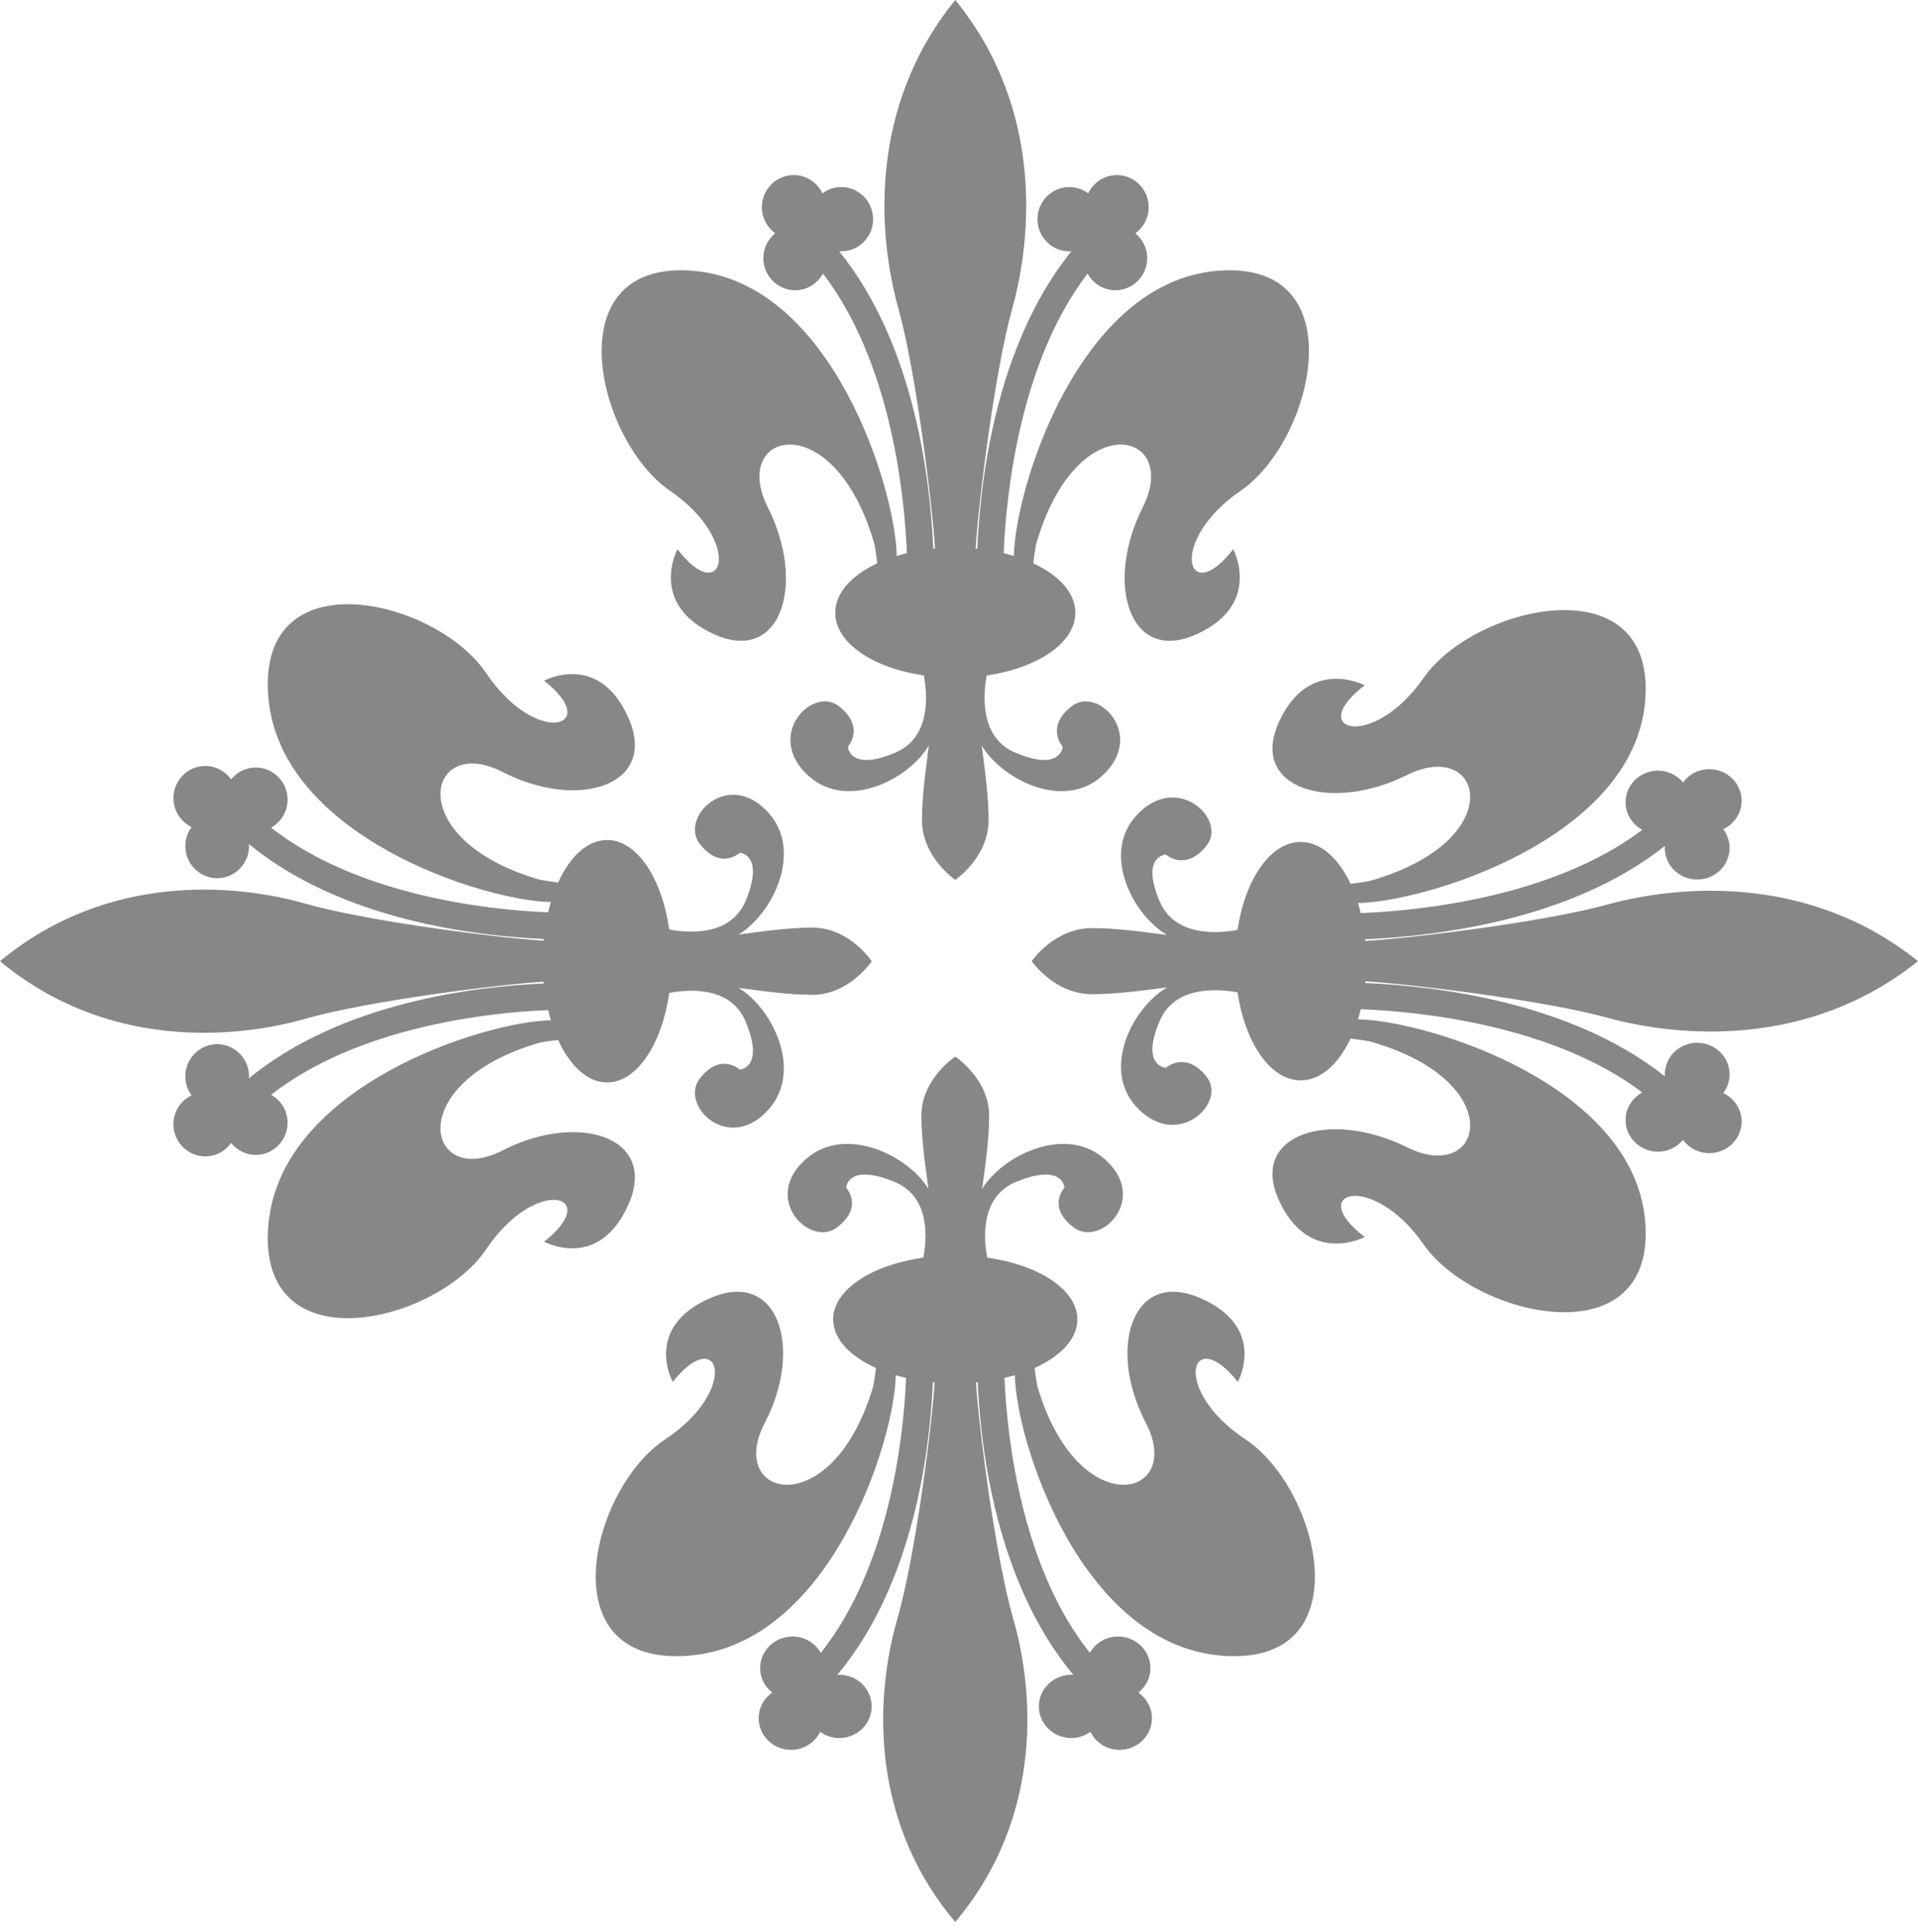 <svg width="138" height="139" viewBox="0 0 138 139" fill="none" xmlns="http://www.w3.org/2000/svg">
<path d="M87.555 19.485C77.634 20.336 73.04 35.1 72.947 39.998C72.708 39.924 72.465 39.858 72.214 39.799C72.393 35.372 73.431 25.967 78.251 19.688C78.645 20.395 79.388 20.882 80.248 20.882C81.511 20.882 82.543 19.847 82.543 18.57C82.543 17.848 82.204 17.207 81.692 16.783C82.269 16.365 82.647 15.683 82.647 14.91C82.647 13.635 81.622 12.595 80.356 12.595C79.444 12.595 78.665 13.136 78.296 13.912C77.916 13.628 77.45 13.456 76.941 13.456C75.678 13.456 74.646 14.492 74.646 15.771C74.646 17.046 75.678 18.083 76.941 18.083C76.992 18.083 77.04 18.075 77.089 18.071C71.597 24.879 70.527 34.686 70.316 39.482C70.277 39.481 70.234 39.474 70.195 39.472C70.382 36.342 71.563 26.721 72.836 22.175C74.225 17.222 75.133 7.859 68.733 -0.001C62.336 7.859 63.248 17.222 64.632 22.175C65.906 26.721 67.087 36.342 67.274 39.472C67.233 39.474 67.191 39.481 67.15 39.482C66.935 34.686 65.869 24.879 60.377 18.071C60.428 18.075 60.474 18.083 60.525 18.083C61.791 18.083 62.82 17.046 62.82 15.771C62.82 14.492 61.791 13.456 60.525 13.456C60.019 13.456 59.55 13.628 59.174 13.912C58.802 13.136 58.018 12.595 57.108 12.595C55.846 12.595 54.818 13.635 54.818 14.91C54.818 15.683 55.198 16.365 55.776 16.783C55.261 17.207 54.924 17.848 54.924 18.57C54.924 19.847 55.953 20.882 57.219 20.882C58.078 20.882 58.818 20.397 59.215 19.688C64.035 25.967 65.075 35.372 65.25 39.799C65.001 39.858 64.758 39.927 64.521 39.998C64.427 35.1 59.835 20.336 49.911 19.485C39.887 18.624 42.872 31.65 48.205 35.308C53.539 38.968 52.044 43.812 48.74 39.509C48.74 39.509 46.607 43.489 51.405 45.642C56.204 47.796 58.018 41.982 55.241 36.494C52.472 31.005 60.043 29.065 62.924 39.185C62.924 39.185 63.042 39.802 63.12 40.528C61.271 41.385 60.096 42.657 60.096 44.084C60.096 46.243 62.798 48.059 66.47 48.595C66.721 49.903 67.014 53.051 64.418 54.148C61.111 55.548 61.005 53.717 61.005 53.717C61.005 53.717 62.285 52.319 60.367 50.81C58.444 49.302 54.924 52.963 58.23 55.871C60.997 58.301 65.407 56.061 66.833 53.627C66.593 55.471 66.335 57.296 66.335 58.992C66.335 61.683 68.733 63.299 68.733 63.299C68.733 63.299 71.129 61.683 71.129 58.992C71.129 57.296 70.876 55.471 70.631 53.627C72.062 56.061 76.469 58.301 79.234 55.871C82.543 52.963 79.02 49.302 77.103 50.81C75.184 52.319 76.462 53.717 76.462 53.717C76.462 53.717 76.355 55.548 73.047 54.148C70.456 53.051 70.749 49.903 70.996 48.595C74.668 48.059 77.374 46.243 77.374 44.084C77.374 42.657 76.196 41.385 74.344 40.528C74.428 39.802 74.542 39.185 74.542 39.185C77.421 29.065 84.996 31.005 82.222 36.494C79.451 41.982 81.266 47.796 86.064 45.642C90.862 43.489 88.729 39.509 88.729 39.509C85.423 43.812 83.931 38.968 89.264 35.308C94.597 31.65 97.583 18.624 87.555 19.485Z" fill="#878787"/>
<path d="M49.597 119.111C59.683 118.275 64.356 103.752 64.451 98.94C64.689 99.01 64.94 99.071 65.19 99.131C65.017 103.485 63.96 112.739 59.056 118.913C58.654 118.216 57.901 117.735 57.025 117.735C55.739 117.735 54.691 118.756 54.691 120.012C54.691 120.723 55.033 121.352 55.558 121.769C54.97 122.182 54.587 122.853 54.587 123.612C54.587 124.867 55.628 125.89 56.916 125.89C57.841 125.89 58.632 125.358 59.012 124.594C59.399 124.871 59.869 125.04 60.385 125.04C61.673 125.04 62.718 124.02 62.718 122.763C62.718 121.508 61.673 120.488 60.385 120.488C60.338 120.488 60.288 120.499 60.24 120.504C65.824 113.804 66.906 104.16 67.124 99.445C67.164 99.448 67.206 99.452 67.249 99.455C67.058 102.534 65.857 111.994 64.562 116.466C63.153 121.336 62.225 130.545 68.73 138.277C75.24 130.545 74.313 121.336 72.904 116.466C71.606 111.994 70.408 102.534 70.221 99.455C70.258 99.452 70.304 99.448 70.345 99.445C70.561 104.16 71.648 113.804 77.232 120.504C77.178 120.499 77.13 120.488 77.081 120.488C75.796 120.488 74.746 121.508 74.746 122.763C74.746 124.02 75.796 125.04 77.081 125.04C77.595 125.04 78.067 124.871 78.454 124.594C78.831 125.358 79.628 125.89 80.553 125.89C81.835 125.89 82.883 124.867 82.883 123.612C82.883 122.853 82.496 122.182 81.908 121.769C82.433 121.352 82.775 120.723 82.775 120.012C82.775 118.756 81.727 117.735 80.443 117.735C79.569 117.735 78.812 118.216 78.412 118.913C73.509 112.736 72.453 103.485 72.275 99.131C72.528 99.071 72.775 99.008 73.018 98.94C73.11 103.752 77.779 118.275 87.872 119.111C98.067 119.96 95.028 107.15 89.608 103.548C84.179 99.948 85.699 95.185 89.063 99.418C89.063 99.418 91.232 95.502 86.352 93.384C81.47 91.266 79.628 96.985 82.448 102.383C85.268 107.785 77.568 109.688 74.641 99.737C74.641 99.737 74.523 99.131 74.439 98.416C76.322 97.573 77.517 96.319 77.517 94.921C77.517 92.793 74.767 91.009 71.033 90.478C70.783 89.194 70.483 86.101 73.121 85.021C76.481 83.644 76.592 85.441 76.592 85.441C76.592 85.441 75.288 86.819 77.244 88.304C79.194 89.786 82.775 86.184 79.41 83.326C76.598 80.936 72.119 83.138 70.664 85.532C70.911 83.719 71.168 81.926 71.168 80.257C71.168 77.608 68.73 76.02 68.73 76.02C68.73 76.02 66.295 77.608 66.295 80.257C66.295 81.926 66.555 83.719 66.802 85.532C65.349 83.138 60.871 80.936 58.056 83.326C54.691 86.184 58.274 89.786 60.223 88.304C62.178 86.819 60.876 85.441 60.876 85.441C60.876 85.441 60.983 83.644 64.345 85.021C66.985 86.101 66.681 89.194 66.431 90.478C62.699 91.009 59.946 92.793 59.946 94.921C59.946 96.319 61.145 97.573 63.026 98.416C62.946 99.131 62.827 99.737 62.827 99.737C59.898 109.688 52.199 107.785 55.018 102.383C57.834 96.985 55.996 91.266 51.111 93.384C46.234 95.502 48.405 99.418 48.405 99.418C51.767 95.185 53.285 99.948 47.863 103.548C42.434 107.15 39.403 119.96 49.597 119.111Z" fill="#878787"/>
<path d="M118.368 87.833C117.511 77.982 102.641 73.424 97.704 73.33C97.781 73.094 97.844 72.852 97.904 72.604C102.365 72.778 111.84 73.808 118.165 78.596C117.45 78.985 116.959 79.724 116.959 80.578C116.959 81.835 118.004 82.856 119.293 82.856C120.021 82.856 120.667 82.52 121.091 82.011C121.515 82.583 122.202 82.962 122.977 82.962C124.266 82.962 125.31 81.941 125.31 80.684C125.31 79.783 124.767 79.007 123.984 78.64C124.272 78.263 124.443 77.801 124.443 77.295C124.443 76.041 123.398 75.02 122.113 75.02C120.825 75.02 119.781 76.041 119.781 77.295C119.781 77.347 119.793 77.392 119.796 77.441C112.933 71.992 103.055 70.932 98.221 70.719C98.227 70.681 98.227 70.641 98.234 70.598C101.386 70.783 111.079 71.957 115.659 73.22C120.648 74.596 130.079 75.5 138 69.148C130.079 62.796 120.648 63.7 115.659 65.075C111.079 66.342 101.386 67.514 98.234 67.696C98.227 67.656 98.227 67.616 98.221 67.575C103.055 67.362 112.933 66.303 119.796 60.853C119.793 60.902 119.781 60.951 119.781 61C119.781 62.256 120.825 63.277 122.113 63.277C123.398 63.277 124.443 62.256 124.443 61C124.443 60.498 124.272 60.036 123.984 59.657C124.767 59.289 125.31 58.515 125.31 57.611C125.31 56.357 124.266 55.335 122.977 55.335C122.202 55.335 121.515 55.713 121.091 56.287C120.667 55.775 120.021 55.441 119.293 55.441C118.004 55.441 116.959 56.462 116.959 57.718C116.959 58.571 117.448 59.31 118.162 59.7C111.84 64.485 102.365 65.515 97.904 65.692C97.844 65.443 97.778 65.203 97.704 64.969C102.641 64.873 117.511 60.316 118.368 50.465C119.239 40.514 106.115 43.478 102.428 48.771C98.74 54.067 93.858 52.584 98.195 49.303C98.195 49.303 94.189 47.184 92.016 51.949C89.846 56.712 95.704 58.513 101.235 55.759C106.764 53.008 108.717 60.523 98.525 63.385C98.525 63.385 97.904 63.498 97.169 63.577C96.305 61.742 95.024 60.573 93.588 60.573C91.408 60.573 89.585 63.257 89.041 66.901C87.724 67.147 84.555 67.441 83.447 64.865C82.036 61.584 83.885 61.478 83.885 61.478C83.885 61.478 85.294 62.748 86.809 60.842C88.332 58.937 84.642 55.441 81.713 58.724C79.264 61.471 81.52 65.846 83.974 67.264C82.115 67.022 80.276 66.77 78.567 66.77C75.858 66.77 74.231 69.148 74.231 69.148C74.231 69.148 75.858 71.525 78.567 71.525C80.276 71.525 82.115 71.275 83.974 71.036C81.52 72.453 79.264 76.827 81.713 79.573C84.642 82.856 88.332 79.362 86.809 77.455C85.294 75.55 83.885 76.82 83.885 76.82C83.885 76.82 82.036 76.714 83.447 73.432C84.555 70.855 87.724 71.149 89.041 71.395C89.585 75.04 91.408 77.724 93.588 77.724C95.024 77.724 96.305 76.557 97.169 74.719C97.904 74.8 98.525 74.913 98.525 74.913C108.717 77.773 106.764 85.292 101.235 82.538C95.704 79.787 89.846 81.584 92.016 86.349C94.189 91.114 98.195 88.995 98.195 88.995C93.858 85.712 98.74 84.231 102.428 89.527C106.115 94.821 119.239 97.783 118.368 87.833Z" fill="#878787"/>
<path d="M19.306 50.153C20.151 60.172 34.781 64.805 39.63 64.898C39.56 65.141 39.495 65.385 39.438 65.637C35.048 65.461 25.728 64.414 19.508 59.545C20.211 59.148 20.692 58.395 20.692 57.528C20.692 56.255 19.664 55.217 18.4 55.217C17.685 55.217 17.048 55.551 16.631 56.073C16.213 55.492 15.539 55.106 14.773 55.106C13.51 55.106 12.478 56.146 12.478 57.421C12.478 58.339 13.016 59.126 13.785 59.501C13.503 59.886 13.333 60.355 13.333 60.868C13.333 62.144 14.362 63.181 15.628 63.181C16.89 63.181 17.919 62.144 17.919 60.868C17.919 60.816 17.907 60.767 17.903 60.719C24.652 66.261 34.37 67.34 39.121 67.554C39.117 67.598 39.115 67.636 39.112 67.677C36.009 67.49 26.479 66.297 21.974 65.012C17.064 63.61 7.787 62.694 0 69.153C7.787 75.612 17.064 74.692 21.974 73.293C26.479 72.006 36.009 70.812 39.112 70.627C39.115 70.668 39.117 70.711 39.121 70.753C34.37 70.968 24.652 72.046 17.903 77.585C17.907 77.534 17.919 77.486 17.919 77.435C17.919 76.158 16.89 75.123 15.628 75.123C14.362 75.123 13.333 76.158 13.333 77.435C13.333 77.948 13.503 78.415 13.785 78.802C13.016 79.175 12.478 79.963 12.478 80.88C12.478 82.158 13.51 83.195 14.773 83.195C15.539 83.195 16.213 82.812 16.631 82.228C17.048 82.749 17.685 83.088 18.4 83.088C19.664 83.088 20.692 82.051 20.692 80.776C20.692 79.903 20.211 79.157 19.508 78.761C25.732 73.895 35.05 72.845 39.438 72.667C39.495 72.917 39.56 73.166 39.63 73.402C34.781 73.499 20.151 78.133 19.306 88.147C18.454 98.267 31.36 95.254 34.987 89.869C38.614 84.486 43.413 85.994 39.146 89.331C39.146 89.331 43.091 91.484 45.224 86.638C47.361 81.797 41.6 79.968 36.163 82.765C30.721 85.565 28.799 77.919 38.826 75.013C38.826 75.013 39.438 74.897 40.157 74.816C41.007 76.683 42.268 77.872 43.68 77.872C45.822 77.872 47.617 75.142 48.152 71.434C49.447 71.186 52.565 70.886 53.654 73.505C55.039 76.844 53.226 76.952 53.226 76.952C53.226 76.952 51.839 75.662 50.346 77.599C48.852 79.536 52.48 83.088 55.359 79.751C57.769 76.961 55.55 72.511 53.137 71.068C54.964 71.313 56.772 71.569 58.452 71.569C61.12 71.569 62.719 69.153 62.719 69.153C62.719 69.153 61.12 66.734 58.452 66.734C56.772 66.734 54.964 66.992 53.137 67.234C55.55 65.793 57.769 61.345 55.359 58.552C52.48 55.217 48.852 58.767 50.346 60.708C51.839 62.643 53.226 61.352 53.226 61.352C53.226 61.352 55.039 61.458 53.654 64.799C52.565 67.412 49.447 67.118 48.152 66.867C47.617 63.163 45.822 60.432 43.68 60.432C42.268 60.432 41.007 61.619 40.157 63.489C39.438 63.405 38.826 63.287 38.826 63.287C28.799 60.381 30.721 52.739 36.163 55.539C41.6 58.335 47.361 56.508 45.224 51.661C43.091 46.82 39.146 48.971 39.146 48.971C43.413 52.31 38.614 53.817 34.987 48.433C31.36 43.049 18.454 40.034 19.306 50.153Z" fill="#878787"/>
</svg>

